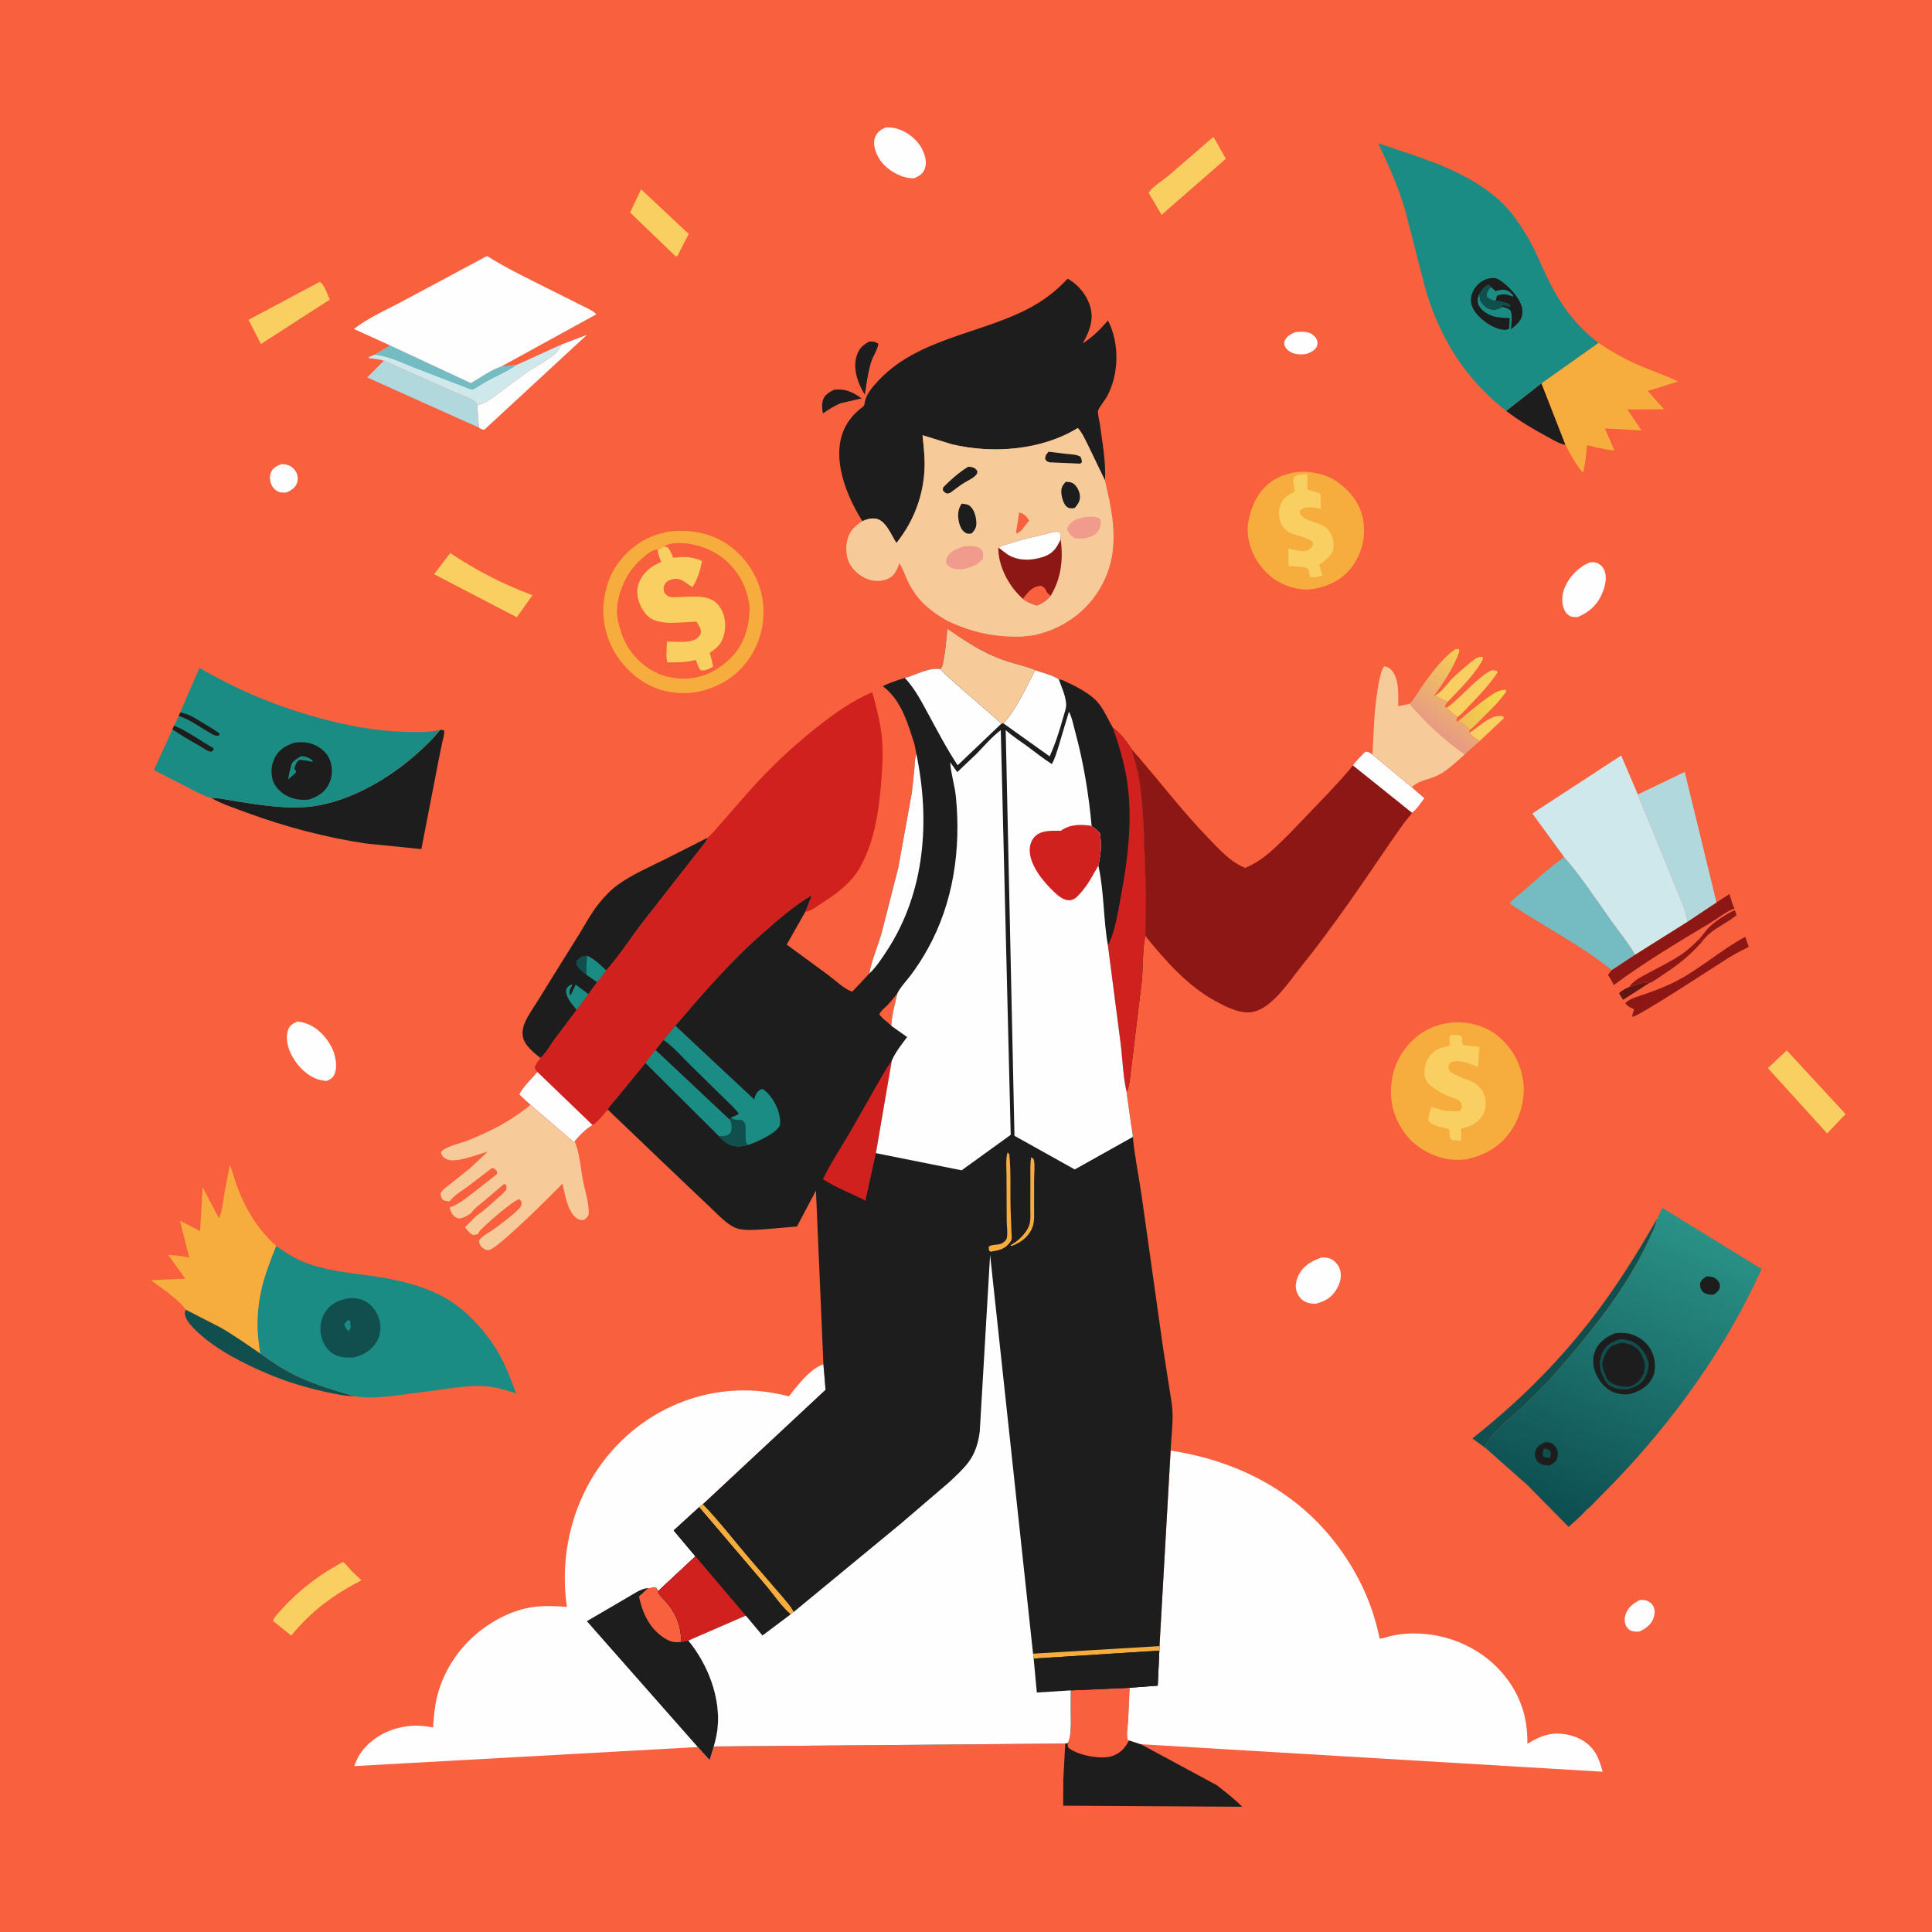 <svg version="1.1" xmlns="http://www.w3.org/2000/svg" style="display: block;" viewBox="0 0 2048 2048" width="1024" height="1024">
<defs>
	<linearGradient id="Gradient1" gradientUnits="userSpaceOnUse" x1="1596.65" y1="741.162" x2="1549.25" y2="762.329">
		<stop class="stop0" offset="0" stop-opacity="1" stop-color="rgb(247,217,75)"/>
		<stop class="stop1" offset="1" stop-opacity="1" stop-color="rgb(237,192,84)"/>
	</linearGradient>
	<linearGradient id="Gradient2" gradientUnits="userSpaceOnUse" x1="1571.04" y1="709.157" x2="1521.8" y2="775.211">
		<stop class="stop0" offset="0" stop-opacity="1" stop-color="rgb(245,207,83)"/>
		<stop class="stop1" offset="1" stop-opacity="1" stop-color="rgb(231,154,132)"/>
	</linearGradient>
	<linearGradient id="Gradient3" gradientUnits="userSpaceOnUse" x1="1644.03" y1="1608.95" x2="1786.21" y2="1291.39">
		<stop class="stop0" offset="0" stop-opacity="1" stop-color="rgb(13,77,79)"/>
		<stop class="stop1" offset="1" stop-opacity="1" stop-color="rgb(42,146,135)"/>
	</linearGradient>
</defs>
<path transform="translate(0,0)" fill="rgb(248,96,62)" d="M 0 -0 L 2048 0 L 2048 2048 L -0 2048 L 0 -0 z"/>
<path transform="translate(0,0)" fill="rgb(98,22,19)" d="M 1727.07 1046.15 C 1733.36 1044.81 1741.79 1039.98 1747.8 1042.37 L 1720.54 1059.86 L 1716.27 1052.94 C 1719.04 1049.84 1723.41 1047.93 1727.07 1046.15 z"/>
<path transform="translate(0,0)" fill="rgb(141,23,20)" d="M 1839.01 964.768 L 1840.86 970.091 C 1830.37 978.906 1816.96 983.71 1807.7 994.022 L 1802.58 997.5 L 1801.9 994.727 C 1805.59 990.584 1808.67 985.671 1812.77 981.901 C 1819.48 975.719 1830.73 968.368 1839.01 964.768 z"/>
<path transform="translate(0,0)" fill="rgb(248,207,96)" d="M 1557.83 776.706 L 1558.83 776.091 C 1568.36 770.115 1579.7 757.54 1592 759.081 L 1593.76 759.5 L 1594.02 761.5 L 1568.61 785.44 L 1568.01 785.048 C 1563.47 782.528 1560.91 781.002 1557.83 776.706 z"/>
<path transform="translate(0,0)" fill="rgb(30,29,29)" d="M 884.012 413.134 C 896.351 411.754 903.508 415.535 913.418 422.281 L 890.89 427.518 C 884.045 430.479 878.419 434.009 872.28 438.242 C 871.527 433.655 870.941 428.778 872.305 424.234 C 874.036 418.47 879.089 415.801 884.012 413.134 z"/>
<path transform="translate(0,0)" fill="rgb(141,23,20)" d="M 1727.07 1046.15 C 1731.47 1039.31 1740.43 1035.17 1747.41 1031.38 C 1758.87 1025.15 1770.61 1019.51 1781.53 1012.32 C 1789.22 1007.26 1795.42 1001.22 1801.9 994.727 L 1802.58 997.5 L 1807.7 994.022 C 1794.03 1010.92 1780.07 1021.99 1761.99 1033.84 C 1757.84 1036.56 1752.49 1040.74 1747.8 1042.37 C 1741.79 1039.98 1733.36 1044.81 1727.07 1046.15 z"/>
<path transform="translate(0,0)" fill="rgb(254,254,254)" d="M 1372.88 352.13 C 1377.26 351.622 1382.27 351.303 1386.55 352.437 C 1390.08 353.369 1393.59 355.854 1395.39 359.077 C 1396.81 361.63 1396.99 364.486 1395.9 367.168 C 1394.14 371.481 1389.22 373.53 1385.24 375.1 C 1380.56 375.857 1376.12 376.019 1371.52 374.645 C 1367.94 373.576 1363.61 370.724 1362.09 367.139 C 1361.25 365.137 1360.98 363.603 1361.73 361.526 C 1363.54 356.515 1368.37 354.241 1372.88 352.13 z"/>
<path transform="translate(0,0)" fill="url(#Gradient1)" d="M 1545.98 764.258 C 1557.06 755.196 1567.77 745.658 1579.67 737.668 C 1584.49 734.434 1589.98 730.945 1596 731.22 L 1596.74 732.961 C 1589.97 742.75 1581.34 751.266 1572.9 759.614 C 1567.95 764.512 1562.97 769.977 1557.51 774.27 C 1556.34 770.317 1549.4 766.425 1545.98 764.258 z"/>
<path transform="translate(0,0)" fill="rgb(254,254,254)" d="M 298.219 492.051 C 300.204 492.102 302.227 492.16 304.16 492.659 C 308.682 493.826 312.109 496.844 314.187 501 C 315.925 504.478 315.985 508.625 314.729 512.276 C 312.98 517.36 308.338 519.807 303.832 522.073 C 301.557 522.154 299.036 522.352 296.817 521.778 C 292.92 520.769 289.585 517.724 287.899 514.128 C 285.837 509.729 285.427 504.035 287.734 499.635 C 289.929 495.449 294.078 493.727 298.219 492.051 z"/>
<path transform="translate(0,0)" fill="rgb(30,29,29)" d="M 921.421 361.995 C 926.272 362.018 927.208 361.827 931.165 364.5 C 930.162 370.821 925.614 377.103 923.605 383.36 C 920.003 394.58 918.594 406.71 916.741 418.333 C 909.754 407.344 904.192 392.092 907.639 378.915 C 910.019 369.819 913.731 366.427 921.421 361.995 z"/>
<path transform="translate(0,0)" fill="rgb(248,207,96)" d="M 1521.6 736.933 L 1522.76 736.331 C 1528.45 733.19 1534.59 724.135 1539.38 719.379 C 1545.37 713.435 1552.01 707.726 1558.58 702.443 C 1562.74 699.093 1566.38 695.365 1572.03 696.5 C 1572.13 699.634 1570.04 702.358 1568.4 704.911 C 1559.76 718.315 1547.03 731.024 1536.04 742.5 L 1534.54 743.976 C 1529.89 741.621 1525.98 739.989 1521.6 736.933 z"/>
<path transform="translate(0,0)" fill="rgb(248,207,96)" d="M 1533.67 750.296 L 1534.6 749.622 C 1546.33 740.896 1556.14 729.281 1567.54 719.946 C 1571.99 716.305 1576.46 712.201 1582 710.392 L 1586.5 711.049 L 1587.5 712.832 C 1578.9 725.693 1567.97 737.37 1557.16 748.396 C 1553.45 752.184 1549.47 757.185 1545 760.036 C 1540.89 757.255 1537.32 753.647 1533.67 750.296 z"/>
<path transform="translate(0,0)" fill="rgb(254,254,254)" d="M 1738.38 1696.07 C 1740.47 1695.99 1742.68 1695.89 1744.7 1696.47 C 1747.76 1697.35 1751.07 1699.68 1752.54 1702.55 C 1754.6 1706.59 1754.25 1711.61 1752.64 1715.72 C 1749.97 1722.55 1744.17 1726.57 1737.76 1729.56 C 1735.18 1729.67 1731.99 1729.6 1729.5 1728.86 C 1727.33 1728.23 1725.1 1725.99 1724.01 1724.05 C 1721.83 1720.17 1721.8 1715.65 1723.15 1711.5 C 1725.64 1703.82 1731.5 1699.46 1738.38 1696.07 z"/>
<path transform="translate(0,0)" fill="rgb(141,23,20)" d="M 1722.91 1063.57 C 1727.1 1058.24 1737.62 1055.97 1743.92 1053.71 C 1753.75 1050.18 1763.76 1046.51 1773.16 1041.95 C 1800.45 1028.7 1823.11 1007.51 1850.02 993.078 L 1853.81 1003.72 C 1846.43 1007.43 1839.09 1011.16 1832.06 1015.5 C 1820.69 1022.53 1736.07 1078.32 1730.3 1077.86 C 1730.3 1075.12 1731.17 1073.01 1732.12 1070.5 C 1730.76 1068.73 1731.61 1069.28 1730.13 1068.77 C 1726.76 1067.61 1725.16 1066.27 1722.91 1063.57 z"/>
<path transform="translate(0,0)" fill="rgb(30,29,29)" d="M 1596.65 435.569 L 1634.02 406.269 L 1659.51 471.543 C 1653.35 470.703 1646.52 466.358 1641.02 463.394 C 1625.47 455.008 1610.69 446.361 1596.65 435.569 z"/>
<path transform="translate(0,0)" fill="rgb(254,254,254)" d="M 1400.83 1333.02 C 1404.39 1332.98 1407.58 1332.99 1410.86 1334.55 C 1415.29 1336.66 1419.02 1341.27 1420.47 1345.94 C 1422.62 1352.89 1420.51 1360.46 1416.93 1366.5 C 1411.44 1375.79 1404.12 1379.81 1393.96 1382.18 C 1391.09 1381.92 1387.94 1381.6 1385.21 1380.62 C 1380.4 1378.9 1376.84 1374.98 1374.94 1370.28 C 1372.47 1364.17 1373.72 1357.67 1376.48 1351.87 C 1381.26 1341.83 1390.76 1336.42 1400.83 1333.02 z"/>
<path transform="translate(0,0)" fill="rgb(248,207,96)" d="M 679.567 200.658 L 730.07 247.968 L 717.985 271.561 L 716.252 271.751 L 667.976 225.314 L 679.567 200.658 z"/>
<path transform="translate(0,0)" fill="rgb(254,254,254)" d="M 1685.45 596.082 C 1687.56 595.935 1689.74 595.813 1691.8 596.4 C 1695.57 597.47 1698.61 600.294 1700.34 603.762 C 1703.85 610.766 1701.76 620.561 1699.01 627.5 C 1693.85 640.506 1685.21 648.77 1672.49 654.082 C 1670.12 654.188 1667.67 654.344 1665.41 653.5 C 1662.06 652.257 1659.59 649.569 1658.19 646.342 C 1655.01 639.035 1655.56 630.317 1658.59 623.045 C 1663.63 610.919 1673.43 600.957 1685.45 596.082 z"/>
<path transform="translate(0,0)" fill="rgb(141,23,20)" d="M 1819.53 956.609 L 1833.35 947.656 C 1835.06 952.727 1836 958.488 1838.67 963.11 C 1829.88 966.073 1820.93 973.547 1812.87 978.377 C 1778.05 999.266 1743.31 1019.93 1710.69 1044.19 C 1708.91 1040.38 1706.89 1036.99 1704.54 1033.5 L 1708.4 1028.33 L 1733.25 1011.97 L 1788.91 977 L 1819.53 956.609 z"/>
<path transform="translate(0,0)" fill="rgb(254,254,254)" d="M 595.187 365.205 L 622.186 354.939 L 513.453 455.5 C 510.72 455.5 509.954 454.697 507.673 453.28 L 505.931 429.628 L 508.5 429.019 C 512.779 427.706 517.19 424.947 520.917 422.463 L 558.853 394.386 C 568.265 387.859 580.545 382.211 588.94 374.626 C 591.651 372.177 593.454 368.383 595.187 365.205 z"/>
<path transform="translate(0,0)" fill="rgb(254,254,254)" d="M 938.893 135.091 C 942.465 134.932 946.012 135.139 949.5 136.002 C 960.275 138.668 971.274 146.909 976.67 156.603 C 980.195 162.936 982.982 171.273 980.454 178.486 C 978.371 184.43 974.489 186.655 968.95 188.967 C 964.529 189.051 960.207 188.313 956.044 186.81 C 944.782 182.741 934.376 174.544 929.46 163.403 C 926.943 157.7 925.333 150.95 927.832 144.944 C 929.935 139.893 934.093 137.212 938.893 135.091 z"/>
<path transform="translate(0,0)" fill="rgb(248,207,96)" d="M 338.9 298.779 C 343.516 300.95 347.166 312.488 349.638 317.538 L 276.646 364.668 L 263.417 339.01 L 338.9 298.779 z"/>
<path transform="translate(0,0)" fill="rgb(254,254,254)" d="M 314.957 1082.99 C 321.384 1083.3 327.109 1085.37 332.534 1088.74 C 342.819 1095.12 352.306 1107.73 354.977 1119.61 L 355.271 1121 C 356.41 1126.15 356.923 1132.49 355.046 1137.54 C 353.229 1142.44 350.897 1143.83 346.224 1145.86 C 343.582 1145.59 340.929 1145.3 338.368 1144.56 C 326.068 1141.04 315.849 1130.78 309.804 1119.79 C 305.168 1111.37 302.302 1101.11 305.426 1091.67 C 307.002 1086.91 310.649 1084.95 314.957 1082.99 z"/>
<path transform="translate(0,0)" fill="rgb(17,79,79)" d="M 1756.57 1291.95 C 1754.74 1300.62 1750.94 1307.63 1747.24 1315.59 C 1729.17 1354.44 1702.81 1391.2 1675.5 1424.12 C 1662.09 1440.28 1648.67 1456.59 1634.03 1471.66 L 1614.57 1490.98 C 1603.17 1501.43 1589.09 1511.86 1580.11 1524.52 C 1578.34 1527.01 1575.87 1530.16 1574.81 1533 L 1576.01 1534.52 L 1575.29 1535.42 L 1560.77 1524.8 C 1607.13 1488.18 1648.77 1447.34 1685.18 1400.71 C 1711.85 1366.55 1735.09 1329.54 1756.57 1291.95 z"/>
<path transform="translate(0,0)" fill="rgb(17,79,79)" d="M 197.044 1388.28 L 233.62 1407.03 C 248.252 1415.38 262.085 1425.38 276.066 1434.76 C 287.735 1443.3 299.247 1451.12 312.256 1457.52 C 332.654 1467.55 353.898 1473.61 375.569 1480.04 C 365.181 1479.9 354.382 1477.52 344.244 1475.27 C 324.19 1470.83 304.459 1464.93 285.5 1456.96 C 259.095 1445.86 229.852 1431.45 208.926 1411.59 C 204.307 1407.21 198.62 1401.63 196.557 1395.5 C 195.519 1392.41 195.641 1391.14 197.044 1388.28 z"/>
<path transform="translate(0,0)" fill="rgb(248,207,96)" d="M 1286.28 145.057 L 1299.48 168.259 L 1231.28 227.747 L 1217.62 204.401 C 1221.48 197.987 1233.05 190.982 1239 185.93 L 1286.28 145.057 z"/>
<path transform="translate(0,0)" fill="rgb(248,207,96)" d="M 1894.01 1113.49 L 1956.45 1181 L 1936.85 1201.48 L 1874.01 1132.26 L 1894.01 1113.49 z"/>
<path transform="translate(0,0)" fill="rgb(248,207,96)" d="M 363.261 1655.82 C 365.89 1656.71 368.536 1660.72 370.455 1662.82 C 374.426 1667.17 378.872 1671.14 383.171 1675.17 C 353.218 1690.6 330.359 1707.56 308.713 1733.8 L 289.259 1718.15 C 290.911 1713.71 295.844 1709.01 298.992 1705.52 C 317.651 1684.82 338.906 1669.13 363.261 1655.82 z"/>
<path transform="translate(0,0)" fill="rgb(248,207,96)" d="M 477.266 586.247 C 504.949 604.736 533.219 619.337 564.469 630.931 L 547.851 654.32 L 460.138 608.682 L 477.266 586.247 z"/>
<path transform="translate(0,0)" fill="url(#Gradient2)" d="M 1494.23 746.096 C 1498.51 742.052 1502.04 735.354 1505.42 730.48 C 1514.92 716.785 1526.83 700.188 1540.06 690.017 C 1542.58 688.08 1543.49 687.695 1546.5 688.063 L 1546.95 690.5 C 1540.99 707.653 1530.47 723.468 1519.77 738 L 1521.6 736.933 C 1525.98 739.989 1529.89 741.621 1534.54 743.976 L 1531.74 748 C 1532.61 750.146 1531.88 749.466 1533.67 750.296 C 1537.32 753.647 1540.89 757.255 1545 760.036 L 1543.58 763.5 L 1544.71 764.889 L 1545.98 764.258 C 1549.4 766.425 1556.34 770.317 1557.51 774.27 L 1557.83 776.706 C 1560.91 781.002 1563.47 782.528 1568.01 785.048 L 1568.61 785.44 L 1552.78 799.628 C 1531.93 785.606 1510.39 765.406 1494.23 746.096 z"/>
<path transform="translate(0,0)" fill="rgb(177,217,221)" d="M 406.973 382.273 L 478.737 414.294 C 486.314 417.706 495.548 420.593 502.5 424.883 C 504.114 425.879 504.786 426.724 505.518 428.446 L 505.931 429.628 L 507.673 453.28 L 389.288 400.129 L 406.973 382.273 z"/>
<path transform="translate(0,0)" fill="rgb(206,232,236)" d="M 548.129 386.574 L 595.187 365.205 C 593.454 368.383 591.651 372.177 588.94 374.626 C 580.545 382.211 568.265 387.859 558.853 394.386 L 520.917 422.463 C 517.19 424.947 512.779 427.706 508.5 429.019 L 505.931 429.628 L 505.518 428.446 C 504.786 426.724 504.114 425.879 502.5 424.883 C 495.548 420.593 486.314 417.706 478.737 414.294 L 406.973 382.273 C 401.763 380.805 396.455 380.293 391.097 379.65 L 390.815 378.5 L 396.846 376.077 C 403.04 373.309 407.883 369.246 413.894 366.337 L 414.704 366.662 L 499.119 406.012 C 509.176 400.232 521.068 391.576 531.974 388.215 C 537.24 388.724 542.906 387.273 548.129 386.574 z"/>
<path transform="translate(0,0)" fill="rgb(116,187,194)" d="M 413.894 366.337 L 414.704 366.662 L 499.119 406.012 C 509.176 400.232 521.068 391.576 531.974 388.215 C 537.24 388.724 542.906 387.273 548.129 386.574 C 537.708 394.057 524.81 399.238 513.587 405.551 C 510.944 407.038 503.187 412.728 500.512 413.048 C 499.164 413.21 493.515 410.66 492 410.136 L 439.511 389.99 C 425.767 384.502 411.632 377.435 396.846 376.077 C 403.04 373.309 407.883 369.246 413.894 366.337 z"/>
<path transform="translate(0,0)" fill="rgb(247,202,154)" d="M 1454.87 799.84 L 1456.85 761.787 C 1457.47 752.062 1461.36 711.718 1467.38 706.415 C 1470.82 707.072 1471.83 707.187 1474.42 709.748 C 1483.57 718.814 1482.17 736.655 1482.14 748.598 L 1494.23 746.096 C 1510.39 765.406 1531.93 785.606 1552.78 799.628 C 1544.02 807.486 1535.38 815.78 1524.98 821.454 C 1515.03 826.889 1505.06 826.143 1496.66 834.55 L 1454.87 799.84 z"/>
<path transform="translate(0,0)" fill="rgb(177,217,221)" d="M 1736.19 842.167 L 1785.88 818.286 L 1819.53 956.609 L 1788.91 977 C 1786.36 962.995 1779.29 948.249 1773.95 935 L 1751.37 879.06 C 1746.28 866.771 1740.6 854.731 1736.19 842.167 z"/>
<path transform="translate(0,0)" fill="rgb(116,187,194)" d="M 1708.4 1028.33 C 1675.13 1001.26 1635.71 981.835 1600.35 957.766 C 1603.48 952.855 1610.57 948.249 1615.1 944.291 C 1629.03 932.142 1642.97 919.155 1658.15 908.601 C 1676.28 929.421 1692.2 953.78 1708.15 976.292 C 1716.28 987.764 1726.47 999.765 1733.25 1011.97 L 1708.4 1028.33 z"/>
<path transform="translate(0,0)" fill="rgb(247,173,62)" d="M 1694.45 363.475 C 1709.36 373.54 1724.87 382.043 1741.5 388.985 C 1753.92 394.17 1766.78 398.35 1778.79 404.461 L 1746.73 414.411 L 1763.88 433.899 L 1725.06 433.954 L 1740.05 456.234 L 1701.2 454.138 L 1711.37 477.602 C 1704.45 476.869 1697.89 475.613 1691.12 474.037 C 1689.28 473.608 1683.59 471.708 1682.16 472.412 C 1681.46 482.165 1680.49 491.693 1678.12 501.209 C 1670.43 492.473 1664.59 481.967 1659.51 471.543 L 1634.02 406.269 L 1694.45 363.475 z"/>
<path transform="translate(0,0)" fill="rgb(30,29,29)" d="M 466.733 773.52 L 470.801 774.241 C 471.306 778.494 469.727 782.936 468.768 787.062 L 464.713 806.861 L 446.685 900.095 L 387.715 894.126 C 344.895 887.686 301.832 876.32 261.232 861.302 C 248.885 856.735 235.15 852.258 223.713 845.746 C 233.283 845.944 243.01 848.3 252.479 849.756 C 277.781 853.648 305.548 858.115 331.09 854.781 C 371.316 849.531 412.68 825.158 442.5 798.51 C 450.951 790.958 459.803 782.515 466.733 773.52 z"/>
<path transform="translate(0,0)" fill="rgb(30,29,29)" d="M 749.667 888.253 C 749.561 889.752 749.327 890.732 748.413 891.957 L 681.918 976.946 C 668.891 993.844 656.791 1012.85 642.685 1028.74 L 633.109 1041.25 L 623.792 1053.81 L 611.362 1070.52 L 587.414 1102.39 C 583.207 1108.17 578.359 1117.01 572.954 1121.49 C 566.872 1116.91 559.11 1110.34 555.731 1103.45 C 553.113 1098.11 553.592 1091.56 555.589 1086.11 C 558.721 1077.55 564.984 1069.1 569.785 1061.34 L 592.901 1023.98 L 614.018 990.211 C 620.476 979.478 626.505 968.354 634.254 958.476 C 640.102 951.022 647.223 943.498 654.915 937.929 C 670.194 926.866 689.135 918.776 706.007 910.34 L 749.667 888.253 z"/>
<path transform="translate(0,0)" fill="rgb(17,79,79)" d="M 621.428 1033.16 C 617.125 1030.12 613.403 1027.22 610.908 1022.5 C 610.926 1020.63 610.497 1019.43 611.715 1017.91 C 614.708 1014.15 617.498 1013.56 622.128 1012.99 L 621.428 1033.16 z"/>
<path transform="translate(0,0)" fill="rgb(27,140,131)" d="M 611.362 1070.52 C 608.342 1067.05 605.255 1063.51 602.947 1059.5 C 601.226 1056.51 598.975 1051.6 600.492 1048.13 C 601.557 1045.69 604.11 1044.22 606.5 1043.46 C 606.5 1046.17 604.597 1047.18 603.996 1049.5 C 603.671 1050.76 604.029 1053.13 604.042 1054.5 L 604.984 1054.87 L 610.251 1043.72 L 623.792 1053.81 L 611.362 1070.52 z"/>
<path transform="translate(0,0)" fill="rgb(27,140,131)" d="M 622.128 1012.99 C 630.449 1016.81 636.193 1022.44 642.685 1028.74 L 633.109 1041.25 L 621.428 1033.16 L 622.128 1012.99 z"/>
<path transform="translate(0,0)" fill="rgb(247,173,62)" d="M 197.044 1388.28 C 195.301 1385.33 192.376 1382.86 189.929 1380.47 C 180.998 1371.76 169.878 1364.46 159.869 1356.98 L 195.063 1355.52 L 196.556 1355.62 L 178.311 1330.32 C 185.404 1330.6 192.05 1331.03 198.954 1332.78 L 200.61 1333.21 L 190.844 1294.08 L 212.1 1304.98 L 214.787 1258.56 L 232.142 1291.51 C 235.484 1284.85 236.319 1273.76 237.626 1266.31 L 243.654 1234.83 C 246.575 1241.45 248.232 1249.17 250.739 1256.06 C 259.979 1281.47 272.705 1302.61 292.788 1320.87 C 287.168 1335.33 281.303 1349.83 277.676 1364.95 C 272.057 1388.38 271.682 1411.21 276.066 1434.76 C 262.085 1425.38 248.252 1415.38 233.62 1407.03 L 197.044 1388.28 z"/>
<path transform="translate(0,0)" fill="rgb(247,173,62)" d="M 1374.89 500.302 C 1379.77 500.06 1384.44 499.857 1389.3 500.559 L 1391 500.818 C 1398.39 501.874 1405.36 503.763 1411.95 507.379 C 1426 515.085 1439.47 529.556 1443.62 545.232 C 1448.36 563.087 1445.85 580.752 1436.1 596.53 C 1426.72 611.69 1412.75 619.822 1395.75 623.652 C 1389.42 625.04 1383.17 625.333 1376.76 624.251 C 1358.72 621.204 1344.2 611.656 1333.87 596.581 C 1325.24 583.993 1320.32 566.684 1323.58 551.484 C 1325.84 540.948 1329.09 531.511 1335.49 522.637 C 1345.14 509.249 1358.93 502.806 1374.89 500.302 z"/>
<path transform="translate(0,0)" fill="rgb(248,207,96)" d="M 1385 502.478 C 1386.67 504.748 1385.77 515.651 1385.77 518.999 L 1399.83 523.083 L 1400.32 539.641 C 1396.15 538.543 1392.34 537.903 1388.04 537.833 C 1383.54 537.76 1381.03 538.344 1377.81 541.5 C 1378.01 553.339 1399.65 552.224 1407.18 560.778 C 1411.62 565.815 1414.38 573.2 1413.72 579.951 C 1412.88 588.564 1404.84 593.747 1398.49 598.641 L 1401.83 610.319 C 1397.97 610.999 1392.22 612.826 1388.52 611.478 L 1387.38 604.306 L 1386.33 602.672 C 1381.69 600.266 1371.57 600.662 1365.97 599.803 L 1365.68 581.448 C 1371.17 582.64 1377.87 584.597 1383.5 583.935 C 1387.07 583.514 1388.91 581.62 1391.12 579 C 1391.37 578 1392.03 577.014 1391.85 576 C 1390.93 570.608 1371.93 567.152 1367.24 564.685 C 1363.56 562.746 1360.76 559.813 1358.72 556.209 C 1355.49 550.483 1354.76 542.3 1356.9 536.052 C 1359.49 528.487 1364.47 525.237 1371.25 521.846 L 1372.58 521.189 L 1371.42 514.5 C 1370.97 510.984 1370.31 507.855 1372.5 504.972 C 1376.55 502.896 1380.56 502.828 1385 502.478 z"/>
<path transform="translate(0,0)" fill="rgb(247,202,154)" d="M 562.438 1171.3 L 607.5 1210.03 L 609.065 1209.86 C 614.592 1222.03 615.296 1237.63 617.831 1250.72 C 620.037 1262.1 624.708 1275.97 624.033 1287.5 C 622.446 1290.35 621.602 1291.79 618.5 1293.24 C 614.918 1293.5 612.86 1292.89 610.186 1290.57 C 601.502 1283.04 598.682 1265.56 596.286 1254.66 C 586.216 1265.16 527.151 1324.3 518 1325.16 C 514.887 1325.46 512.306 1323.65 510.245 1321.5 C 508.542 1319.72 507.993 1317.52 507.909 1315.13 C 510.214 1310.49 519.2 1306.2 523.564 1302.93 C 532.35 1296.37 542.879 1288.8 550.5 1281 C 552.981 1278.46 552.723 1276.81 552.825 1273.5 L 550.5 1271.1 C 544.231 1272.33 512.723 1299.44 508.265 1305.26 C 507.345 1306.46 507.249 1306.88 506.75 1308.12 L 501.5 1309.26 C 497.505 1307.07 495.59 1304.52 492.916 1300.89 L 505.06 1288.76 C 512.7 1283.85 519.153 1277.49 525.926 1271.5 C 529.694 1268.17 534.082 1265.16 536.731 1260.82 C 536.966 1258.35 537.146 1257.71 536.111 1255.5 L 534.16 1255.23 L 512.995 1273.14 C 508.371 1277.01 503.129 1280.64 499.674 1285.63 C 496.992 1287.75 493.718 1289.71 490.5 1290.86 C 487.973 1291.76 485.928 1291.97 483.538 1290.63 C 479.404 1288.3 477.76 1284.5 476.656 1280.13 C 485.997 1276.63 493.679 1270.44 501.529 1264.42 L 526.948 1244.5 L 527.027 1242 C 524.93 1239.53 524.804 1238.61 521.5 1238.13 L 497.025 1256.88 C 490.196 1261.95 481.695 1266.69 476.548 1273.51 C 473.703 1273.34 471.82 1273.23 469.301 1271.7 C 467.819 1269.53 467.42 1268.08 467.016 1265.5 C 468.227 1261.61 472.49 1258.9 475.599 1256.46 L 498.044 1238.54 L 517.069 1220.82 C 506.955 1223.4 482.291 1233.74 472.91 1228.55 C 469.853 1226.86 468.202 1224.9 467.326 1221.5 C 471.554 1215.23 488.127 1212.05 495.483 1209.11 C 520.589 1199.07 541.372 1188.3 562.438 1171.3 z"/>
<path transform="translate(0,0)" fill="rgb(30,29,29)" d="M 1135.11 1791.86 L 1197.51 1789.08 L 1195.96 1823.63 C 1195.65 1829.29 1193.77 1839.67 1195.61 1844.78 L 1196.81 1844.87 L 1209.28 1848.93 L 1290.11 1892.54 C 1299.42 1899.98 1308.33 1906.68 1316.75 1915.22 L 1127 1914.1 L 1127.12 1886.92 L 1129.2 1848.22 L 1131.85 1847.75 C 1136.51 1839.55 1134.79 1820.5 1135.01 1810.71 L 1135.11 1791.86 z"/>
<path transform="translate(0,0)" fill="rgb(248,96,62)" d="M 1135.11 1791.86 L 1197.51 1789.08 L 1195.96 1823.63 C 1195.65 1829.29 1193.77 1839.67 1195.61 1844.78 L 1196.81 1844.87 C 1192.92 1852.59 1187.47 1858.75 1178.98 1861.51 C 1167.01 1865.4 1143.72 1860.88 1133.66 1853.5 C 1131.48 1851.9 1131.96 1850.18 1131.85 1847.75 C 1136.51 1839.55 1134.79 1820.5 1135.01 1810.71 L 1135.11 1791.86 z"/>
<path transform="translate(0,0)" fill="rgb(247,173,62)" d="M 1535.71 1084.34 C 1550.92 1082.2 1568.43 1085.49 1581.41 1093.62 C 1596.81 1103.27 1608.99 1120.33 1613.02 1138.03 L 1613.4 1139.74 L 1613.8 1141.37 C 1617.98 1159.41 1612.83 1181.28 1603.02 1196.72 C 1591.58 1214.74 1574.61 1224.68 1554.22 1228.93 C 1547.35 1229.81 1539.85 1229.77 1533.06 1228.36 C 1514.63 1224.53 1497.56 1214.29 1487.15 1198.3 L 1486.23 1196.85 C 1480.73 1188.33 1476.9 1178.99 1475.38 1168.94 C 1472.42 1149.39 1476.7 1128.93 1488.54 1112.95 C 1500.56 1096.71 1515.76 1087.34 1535.71 1084.34 z"/>
<path transform="translate(0,0)" fill="rgb(248,207,96)" d="M 1537.93 1097.29 C 1541.73 1097 1546.71 1096.46 1549.79 1099 C 1549.81 1101.98 1549.41 1105.14 1551.03 1107.76 L 1568.22 1109.9 L 1566.82 1131.05 C 1561.19 1128.81 1555.04 1126.04 1549 1125.19 C 1544.81 1124.6 1540.5 1124.39 1536.98 1126.99 C 1535.63 1129.57 1534.94 1130.5 1535.7 1133.5 C 1537.14 1139.21 1557.78 1144.6 1562.91 1148.01 C 1568.94 1152.03 1573.33 1157.75 1574.52 1165.01 C 1576.81 1178.99 1568.97 1189.53 1556.28 1194.35 C 1554.89 1194.88 1549.62 1196.02 1548.99 1196.68 C 1548.06 1197.63 1550.41 1205.98 1547.96 1209.25 L 1538.87 1208.37 C 1535.35 1204.89 1537.78 1199.37 1535.72 1197.01 C 1535.41 1196.66 1531.94 1195.91 1531.49 1195.8 C 1525.56 1194.27 1517.47 1193 1514.04 1187.5 C 1514.64 1183.05 1515.25 1177.34 1517.58 1173.46 L 1527.5 1176.41 C 1533.82 1178.3 1539.96 1178.06 1546.5 1178.01 C 1549.22 1176.49 1548.92 1175.42 1549.76 1172.5 C 1548.99 1169.58 1548.88 1168.54 1546.44 1166.56 C 1543.52 1164.19 1538.47 1163.34 1535 1161.89 C 1528.9 1159.35 1523.23 1155.86 1517.97 1151.87 C 1513.76 1148.67 1510.7 1144.9 1510.11 1139.47 C 1508.8 1127.35 1515.32 1115.12 1527.18 1111.06 C 1528.12 1110.74 1536.1 1108.64 1536.2 1108.49 C 1537.95 1105.75 1534.74 1101.32 1537.93 1097.29 z"/>
<path transform="translate(0,0)" fill="rgb(206,232,236)" d="M 1658.15 908.601 L 1624.35 862.357 L 1718.52 800.859 L 1736.19 842.167 C 1740.6 854.731 1746.28 866.771 1751.37 879.06 L 1773.95 935 C 1779.29 948.249 1786.36 962.995 1788.91 977 L 1733.25 1011.97 C 1726.47 999.765 1716.28 987.764 1708.15 976.292 C 1692.2 953.78 1676.28 929.421 1658.15 908.601 z"/>
<path transform="translate(0,0)" fill="rgb(254,254,254)" d="M 413.894 366.337 L 375.122 348.736 C 391.058 336.281 410.771 327.972 428.521 318.35 L 516.255 271.378 C 536.321 284.001 558.854 294.861 580.075 305.51 L 618.115 324.564 C 622.167 326.684 629.249 329.647 632.09 333.197 L 531.974 388.215 C 521.068 391.576 509.176 400.232 499.119 406.012 L 414.704 366.662 L 413.894 366.337 z"/>
<path transform="translate(0,0)" fill="rgb(247,173,62)" d="M 710.585 563.25 C 731.013 561.265 751.96 564.682 769.415 575.945 C 788.465 588.237 802.647 608.336 807.386 630.499 C 812.256 653.273 807.992 676.858 795.268 696.331 C 781.535 717.349 762.231 728.722 737.894 733.75 C 729.098 735.076 721.106 735.012 712.323 733.819 C 689.409 730.704 670.038 717.314 656.5 698.887 C 642.828 680.277 636.788 656.327 640.645 633.467 C 644.411 611.15 653.384 595.112 670.718 580.708 C 682.773 570.691 695.332 566.093 710.585 563.25 z"/>
<path transform="translate(0,0)" fill="rgb(248,96,62)" d="M 703.906 579.243 L 704.984 578.621 C 715.293 573.147 733.078 576.074 743.697 579.618 C 763.6 586.26 778.914 599.847 787.913 618.835 C 790.56 624.42 792.066 630.136 793.472 636.106 C 795.415 644.349 794.425 656.048 792.375 664.222 L 791.937 666.061 C 787.005 686.261 775.707 699.495 758.144 710.235 C 742.972 719.513 724.327 721.506 707.245 717.258 C 688.898 712.696 673.547 699.77 664.236 683.524 C 659.674 675.565 657.264 667.044 655.147 658.197 C 651.192 641.661 658.361 620.164 667.573 606.426 C 672.356 599.292 687.06 583.434 696.154 582.543 L 697.219 582.582 C 700.118 582.185 701.652 580.942 703.906 579.243 z"/>
<path transform="translate(0,0)" fill="rgb(248,207,96)" d="M 703.906 579.243 L 707.788 580.223 C 710.624 583.709 712.05 587.163 713.617 591.347 C 724.514 589.721 733.984 589.955 744.15 594.672 C 742.328 604.47 739.53 613.904 734.038 622.346 C 725.445 617.501 721.814 611.175 711.05 614.5 C 708.199 615.381 705.854 617.019 704.5 619.746 C 702.802 623.165 703.515 624.977 704.25 628.5 C 707.514 631.831 708.897 632.981 713.829 633.072 C 727.939 633.332 749.463 628.766 760.169 639.825 C 766.28 646.137 769.211 655.941 768.686 664.621 C 768.165 673.231 765.8 681.32 759 687.11 L 752.329 692.151 C 753.856 697.071 755.098 701.744 755.897 706.848 C 751.741 708.857 747.307 711.579 742.657 710.353 C 740.063 707.341 738.985 703.156 737.51 699.498 C 727.148 702.313 718.031 702.167 707.434 702.083 C 705.52 696.298 706.948 686.328 706.998 680.044 C 716.073 680.07 732.826 682.407 739.819 675.796 C 741.999 673.735 742.985 672.438 742.972 669.307 C 742.957 665.796 740.101 661.882 738.219 659.031 C 723.005 659.086 697.379 664.257 685.976 652.465 C 679.388 645.653 675.134 635.338 675.543 625.813 C 675.925 616.912 681.624 608.463 688.312 602.945 C 692.137 599.79 696.636 597.721 700.99 595.414 L 700.405 594.236 C 698.467 590.217 697.624 587.007 697.219 582.582 C 700.118 582.185 701.652 580.942 703.906 579.243 z"/>
<path transform="translate(0,0)" fill="rgb(27,140,131)" d="M 190.981 755.219 L 211.433 707.965 C 251.232 731.23 291.584 748.142 336.047 760.449 C 366.543 768.89 396.7 774.778 428.407 775.699 C 439.057 776.008 454.009 776.599 464.443 774.252 L 466.733 773.52 C 459.803 782.515 450.951 790.958 442.5 798.51 C 412.68 825.158 371.316 849.531 331.09 854.781 C 305.548 858.115 277.781 853.648 252.479 849.756 C 243.01 848.3 233.283 845.944 223.713 845.746 C 217.768 844.436 211.23 840.798 205.719 838.196 L 163.174 816.23 L 182.802 773.139 L 184.523 769.169 L 189.565 758.991 L 190.981 755.219 z"/>
<path transform="translate(0,0)" fill="rgb(30,29,29)" d="M 189.565 758.991 L 190.981 755.219 C 200.046 756.687 206.622 761.221 214.365 765.869 C 220.564 769.59 226.859 773.189 232.674 777.5 L 232.405 779.5 C 229.179 780.459 227.624 779.738 224.71 778.128 C 213.64 772.011 201.642 762.706 189.565 758.991 z"/>
<path transform="translate(0,0)" fill="rgb(30,29,29)" d="M 184.523 769.169 C 198.95 775.064 212.379 785.311 226.035 792.911 L 226.5 794.539 L 224 796.93 C 220.296 796.665 215.947 793.175 212.712 791.313 C 202.609 785.498 192.316 779.909 182.802 773.139 L 184.523 769.169 z"/>
<path transform="translate(0,0)" fill="rgb(30,29,29)" d="M 312.552 787.155 C 319.268 786.562 325.677 786.376 332 789.012 C 339.81 792.268 346.865 797.772 349.852 806 C 352.767 814.031 352.491 822.711 348.937 830.5 C 344.742 839.694 337.067 844.253 328.026 847.431 C 319.189 848.665 310.4 847.283 302.594 842.827 C 296.655 839.436 290.528 832.85 288.895 826.151 L 288.663 825.128 C 287.362 819.85 287.553 812.826 289.462 807.719 L 289.946 806.5 L 291.503 802.768 C 296.01 794.119 303.687 790.053 312.552 787.155 z"/>
<path transform="translate(0,0)" fill="rgb(27,140,131)" d="M 318.724 801.725 L 319.778 801.669 C 324.244 801.794 328.25 803.379 331.5 806.365 L 330.853 807.575 C 326.479 806.233 322.03 805.912 317.5 805.441 C 313.883 807.852 313.256 810.806 311.97 814.729 C 312.818 815.964 313.462 817.133 314.074 818.5 L 305.529 826.344 C 306.068 823.038 306.466 819.552 307.438 816.35 C 308.108 814.144 308.493 811.052 309.58 809.059 C 311.093 806.285 316.016 803.601 318.724 801.725 z"/>
<path transform="translate(0,0)" fill="rgb(27,140,131)" d="M 292.788 1320.87 C 301.286 1326.65 309.614 1332.42 319.066 1336.54 C 341.493 1346.33 367.213 1348.91 391.26 1352.19 C 418.989 1355.97 448.048 1362.15 472.561 1376.22 C 496.791 1390.13 517.863 1414.45 531.006 1438.87 C 537.56 1451.05 542.276 1464.24 547.201 1477.14 C 536.863 1473.64 526.554 1470.52 515.629 1469.54 C 502.435 1468.36 488.512 1470.25 475.427 1471.95 L 415 1479.92 C 402.608 1481.11 387.917 1482.27 375.569 1480.04 C 353.898 1473.61 332.654 1467.55 312.256 1457.52 C 299.247 1451.12 287.735 1443.3 276.066 1434.76 C 271.682 1411.21 272.057 1388.38 277.676 1364.95 C 281.303 1349.83 287.168 1335.33 292.788 1320.87 z"/>
<path transform="translate(0,0)" fill="rgb(17,79,79)" d="M 369.234 1376.21 C 375.961 1375.73 382.661 1376.49 388.5 1380.11 C 395.416 1384.39 400.38 1391.93 402.386 1399.73 C 404.335 1407.31 403.19 1416.07 399.021 1422.73 C 393.333 1431.82 385.215 1436.53 375.002 1438.98 C 366.788 1439.35 360.579 1439.2 353.192 1435.1 C 347.483 1431.94 342.598 1424.31 341.081 1418.18 L 340.806 1417 L 340.25 1414.79 C 338.64 1406.56 340.322 1397.42 344.999 1390.5 C 350.993 1381.63 359.074 1378.17 369.234 1376.21 z"/>
<path transform="translate(0,0)" fill="rgb(27,140,131)" d="M 368.527 1399.36 L 371.419 1400.5 C 371.244 1402.31 371.031 1403.7 371.6 1405.47 L 372.014 1406.5 L 369.829 1411.14 C 366.893 1408.2 365.605 1407.74 365.128 1403.5 L 368.527 1399.36 z"/>
<path transform="translate(0,0)" fill="rgb(27,140,131)" d="M 1596.65 435.569 C 1552.93 401.552 1525.69 357.564 1510.48 304.405 L 1489.57 222.933 C 1482.33 198.456 1472.35 175.305 1461.01 152.477 L 1461.93 152.258 L 1494.05 162.947 C 1528.76 174.612 1565.25 189.152 1592.09 214.879 C 1602.12 224.485 1610.67 236.987 1617.88 248.789 C 1627.62 264.741 1634.14 282.562 1642.58 299.227 C 1655.47 324.658 1671.52 346.26 1694.45 363.475 L 1634.02 406.269 L 1596.65 435.569 z"/>
<path transform="translate(0,0)" fill="rgb(30,29,29)" d="M 1568.26 310.874 C 1566.78 314.993 1565.4 318.733 1567.2 323 C 1569.56 328.602 1576.45 333.035 1582 334.931 C 1587.66 336.864 1594.38 336.901 1600.29 337.14 L 1599.8 348.5 C 1596.39 350.422 1592.39 349.629 1588.76 348.609 C 1578.8 345.807 1566.47 336.545 1561.63 327.279 C 1559.12 322.453 1558.35 317.003 1560.27 311.812 L 1560.67 310.78 L 1561.13 309.568 C 1563.2 304.492 1568.05 299.385 1573 297.057 L 1574.22 296.472 C 1577.8 294.859 1583.91 293.815 1587.57 295.702 C 1596.86 300.494 1610.48 314.729 1613.09 325 C 1614.35 329.967 1614.18 335.209 1611.29 339.629 C 1608.82 343.398 1605.05 346.24 1601.6 349.071 C 1601.97 343.021 1603.61 335.15 1601.35 329.5 C 1598.7 326.709 1596.27 326.214 1592.6 325.289 C 1589.81 327.193 1587.17 328.057 1583.76 328.147 C 1579.06 328.271 1576.1 326.792 1572.84 323.487 L 1571.9 322.5 C 1568.49 318.949 1568.55 315.572 1568.26 310.874 z"/>
<path transform="translate(0,0)" fill="rgb(27,140,131)" d="M 1585.42 318.789 C 1582.79 318.727 1580.19 317.882 1578.08 316.288 C 1576.83 315.345 1575.88 314.998 1575.86 313.281 C 1575.81 309.76 1578.11 306.617 1580.33 304.089 L 1585.33 308.559 C 1589.64 307.435 1594.27 306.169 1598.51 308.32 C 1600.38 309.265 1602.13 311.091 1603.67 312.5 L 1603.84 314.624 L 1602.77 314.127 C 1596.99 311.536 1592.87 311.321 1586.91 313.401 L 1585.42 318.789 z"/>
<path transform="translate(0,0)" fill="rgb(17,79,79)" d="M 1568.26 310.874 L 1569.5 309.51 L 1569.93 308.626 C 1571.73 305.393 1575.03 302.66 1578.5 301.51 L 1580.33 304.089 C 1578.11 306.617 1575.81 309.76 1575.86 313.281 C 1575.88 314.998 1576.83 315.345 1578.08 316.288 C 1580.19 317.882 1582.79 318.727 1585.42 318.789 C 1588.04 318.694 1589.07 318.704 1591.5 319.51 C 1595.31 320.777 1598.89 320.648 1601.49 324 L 1600 325.371 L 1598.78 324.888 C 1596.71 324.154 1594.66 323.846 1592.5 323.51 L 1592.6 325.289 C 1589.81 327.193 1587.17 328.057 1583.76 328.147 C 1579.06 328.271 1576.1 326.792 1572.84 323.487 L 1571.9 322.5 C 1568.49 318.949 1568.55 315.572 1568.26 310.874 z"/>
<path transform="translate(0,0)" fill="rgb(30,29,29)" d="M 914.144 552.338 L 913.204 550.889 C 894.905 521.502 877.445 475.709 901.042 444.5 C 903.866 440.765 906.943 437.638 910.466 434.553 C 911.776 433.406 915.031 431.315 915.874 429.934 C 916.443 429.002 916.782 426.15 917.028 425 C 918.636 417.471 924.93 410.208 930.059 404.608 C 970.956 359.954 1034.09 354.857 1086.02 329.252 C 1103.61 320.581 1118.38 309.922 1131.67 295.432 L 1132.76 296.044 C 1144.24 302.72 1153.13 314.268 1156.21 327.171 C 1159.34 340.292 1154.18 352.939 1147.72 364.013 C 1158.34 357.231 1166.31 349.236 1174.51 339.709 C 1186.9 363.999 1186.39 396.635 1173.25 420.669 C 1171.52 423.82 1164.42 432.643 1163.96 435.512 C 1163.4 439.001 1165.49 446.228 1165.99 450.092 C 1168.41 468.949 1172.6 490.2 1171.27 509.202 L 1153.13 471.499 C 1150.13 465.667 1147 458.56 1142.54 453.711 C 1103.87 477.429 1052.31 481.225 1008.86 470.914 L 977.924 461.326 C 979.021 472.592 980.413 483.781 980.098 495.122 C 979.276 524.649 968.755 552.554 950.26 575.612 C 944.84 567.471 939.095 551.521 928.455 549.825 C 923.522 549.038 918.631 550.383 914.144 552.338 z"/>
<path transform="translate(0,0)" fill="url(#Gradient3)" d="M 1756.57 1291.95 L 1762.18 1280.41 L 1867.42 1345.18 C 1829.68 1428.89 1773.75 1506.24 1710.22 1572.2 L 1691.65 1591.07 C 1688.72 1593.98 1685.46 1598.08 1681.92 1600.18 C 1676.51 1606.84 1669.12 1612.7 1662.83 1618.58 L 1619.25 1574.37 L 1575.29 1535.42 L 1576.01 1534.52 L 1574.81 1533 C 1575.87 1530.16 1578.34 1527.01 1580.11 1524.52 C 1589.09 1511.86 1603.17 1501.43 1614.57 1490.98 L 1634.03 1471.66 C 1648.67 1456.59 1662.09 1440.28 1675.5 1424.12 C 1702.81 1391.2 1729.17 1354.44 1747.24 1315.59 C 1750.94 1307.63 1754.74 1300.62 1756.57 1291.95 z"/>
<path transform="translate(0,0)" fill="rgb(30,29,29)" d="M 1809.12 1352.98 C 1813.29 1352.99 1817.27 1353.58 1820.29 1356.71 C 1822.65 1359.15 1823.55 1361.56 1823.02 1365 C 1822.5 1368.31 1818.88 1370.55 1816.42 1372.49 C 1811.91 1372.31 1807.73 1372.33 1804.5 1368.68 C 1802.18 1366.05 1802.09 1363.33 1802.27 1360 C 1803.93 1356.25 1805.67 1355.09 1809.12 1352.98 z"/>
<path transform="translate(0,0)" fill="rgb(30,29,29)" d="M 1637.04 1529.02 C 1639.14 1528.95 1641.61 1528.7 1643.62 1529.39 C 1646.45 1530.36 1648.98 1533.17 1650.3 1535.8 C 1651.74 1538.68 1651.63 1543.56 1650.39 1546.53 C 1648.92 1550.07 1645.39 1552.02 1642.12 1553.57 L 1636.5 1552.94 C 1633.73 1552.33 1630.36 1550.29 1628.89 1547.9 C 1627.15 1545.08 1626.6 1541.97 1627.4 1538.74 C 1628.73 1533.37 1632.49 1531.57 1637.04 1529.02 z"/>
<path transform="translate(0,0)" fill="rgb(17,79,79)" d="M 1636.73 1535.42 C 1640.05 1535.95 1640.82 1535.95 1643.5 1538.17 C 1644.5 1541.01 1643.93 1542.61 1643.12 1545.35 C 1640.16 1545.26 1637.99 1545.4 1635.53 1543.5 C 1634.92 1539.99 1635.61 1538.73 1636.73 1535.42 z"/>
<path transform="translate(0,0)" fill="rgb(30,29,29)" d="M 1712.05 1413.29 C 1718.5 1412.65 1724.56 1412.65 1730.69 1414.88 C 1740.25 1418.38 1747.87 1424.92 1751.75 1434.5 C 1754.71 1441.82 1755.54 1452.53 1752.03 1459.75 C 1747.46 1469.13 1739.35 1474.14 1729.74 1477.17 C 1723.93 1478.95 1717.45 1478.14 1711.78 1476.27 C 1702.35 1473.14 1695.7 1464.94 1691.74 1456.16 C 1688.49 1448.95 1687.91 1439.28 1690.94 1431.91 C 1694.88 1422.27 1702.87 1417.14 1712.05 1413.29 z"/>
<path transform="translate(0,0)" fill="rgb(17,79,79)" d="M 1717.56 1419.82 C 1719.47 1419.64 1720.98 1419.34 1722.81 1420.01 C 1724.9 1420.77 1723.06 1420.36 1725.53 1420.81 C 1727.69 1421.2 1728.75 1421.42 1730.74 1422.51 L 1732.49 1423.5 C 1735.91 1425.31 1739.98 1429.37 1742.18 1432.64 L 1742.99 1434.01 C 1744.04 1435.62 1744.92 1436.75 1745.56 1438.6 L 1746.49 1441.5 L 1746.95 1442.32 C 1748.32 1445.45 1747.47 1450.43 1746.46 1453.56 L 1745.97 1454.99 C 1745.52 1456.58 1745.37 1457.18 1744.5 1458.74 L 1743.5 1460.49 L 1743.04 1461.51 C 1739.7 1467.67 1732.65 1470.53 1726.41 1472.49 C 1722.1 1472.99 1715.92 1472.9 1711.82 1471.41 L 1710.5 1470.82 C 1704.28 1468.44 1703.21 1466.62 1700.21 1460.96 C 1695.78 1452.64 1694.55 1445.51 1697.54 1436.47 L 1698.07 1435.01 C 1699.49 1430.74 1704.53 1425.13 1708.58 1423.11 L 1710 1422.54 C 1712.97 1421.02 1714.27 1420.3 1717.56 1419.82 z"/>
<path transform="translate(0,0)" fill="rgb(30,29,29)" d="M 1718.74 1423.51 C 1720.31 1423.49 1721.5 1423.55 1723.01 1423.99 C 1726.4 1424.96 1729.55 1425.48 1732.56 1427.49 L 1734 1428.49 C 1735.8 1429.72 1735.22 1429.08 1736.51 1430.68 L 1737.51 1432 C 1738.43 1433.17 1739.08 1434.08 1739.76 1435.43 L 1740.51 1437 C 1741.21 1438.41 1741.9 1439.56 1742.29 1441.09 L 1742.51 1442 C 1743.94 1444.83 1743.91 1448.65 1743.31 1451.88 L 1743.05 1453.01 L 1742.51 1456 L 1741.51 1457.5 L 1740.68 1459.11 C 1737.58 1464.98 1732.74 1468.28 1726.5 1470.13 C 1722.76 1470.11 1719.13 1469.98 1715.5 1469.02 C 1711.12 1467.86 1706.08 1465.62 1703.5 1461.68 C 1701.89 1459.22 1701.74 1456.15 1700.2 1453.62 C 1699.28 1452.11 1699.49 1451.72 1699.48 1450 C 1698.15 1447.98 1698.23 1446.58 1698.71 1444.22 L 1698.99 1442.99 C 1699.49 1440.55 1700.09 1438.78 1701.21 1436.53 L 1701.99 1434.99 C 1703.33 1432.3 1704.12 1430.67 1706.47 1428.71 L 1708 1427.49 C 1709.11 1426.59 1709.63 1426.06 1711.03 1425.71 L 1712 1425.49 C 1714.47 1424.27 1715.99 1423.97 1718.74 1423.51 z"/>
<path transform="translate(0,0)" fill="rgb(141,23,20)" d="M 1199.64 794.278 C 1227.05 825.209 1251.56 858.119 1280.43 887.901 C 1292.15 899.989 1303.96 913.629 1319.87 920.007 C 1338.69 912.642 1353.78 896.644 1367.94 882.608 L 1407.5 841.361 C 1416.43 831.52 1426 821.839 1434.11 811.298 C 1437.76 806.215 1442.69 801.54 1447 796.997 C 1450.32 796.232 1452 798.162 1454.87 799.84 L 1496.66 834.55 L 1509.95 846.188 C 1506.22 850.948 1501.7 858.203 1496.75 861.559 C 1494.86 865.118 1491.74 867.885 1489.29 871.078 L 1475.46 890.611 C 1444.46 936.174 1413.98 981.375 1379.45 1024.38 C 1367.06 1039.81 1350.39 1065.79 1331 1071.97 C 1317.02 1076.43 1300.68 1067.8 1288.64 1061.32 C 1258.99 1045.35 1234.97 1018.01 1214.08 992.121 L 1214.85 948.502 L 1212.23 875 C 1211.04 856.913 1209.94 838.673 1206.57 820.828 C 1204.95 812.2 1202.18 804.234 1200.02 795.789 L 1199.64 794.278 z"/>
<path transform="translate(0,0)" fill="rgb(254,254,254)" d="M 1434.11 811.298 C 1437.76 806.215 1442.69 801.54 1447 796.997 C 1450.32 796.232 1452 798.162 1454.87 799.84 L 1496.66 834.55 L 1509.95 846.188 C 1506.22 850.948 1501.7 858.203 1496.75 861.559 L 1434.11 811.298 z"/>
<path transform="translate(0,0)" fill="rgb(247,202,154)" d="M 914.144 552.338 C 918.631 550.383 923.522 549.038 928.455 549.825 C 939.095 551.521 944.84 567.471 950.26 575.612 C 968.755 552.554 979.276 524.649 980.098 495.122 C 980.413 483.781 979.021 472.592 977.924 461.326 L 1008.86 470.914 C 1052.31 481.225 1103.87 477.429 1142.54 453.711 C 1147 458.56 1150.13 465.667 1153.13 471.499 L 1171.27 509.202 C 1181.03 550.341 1188.19 588.379 1164.47 626.339 C 1149.31 650.58 1124.88 666.777 1097.26 673.107 C 1092.7 674.154 1088.18 674.047 1083.62 674.847 C 1054.33 675.562 1030.6 670.616 1004.21 658.097 C 985.164 647.242 971.673 635.874 962.136 615.693 C 959.286 609.662 957 602.664 953.477 597.043 C 951.617 602.013 949.275 607.994 944.938 611.347 C 939.747 615.361 932.028 616.417 925.659 615.482 C 916.756 614.174 908.061 608.173 902.739 600.975 C 897.217 593.505 896.114 582.912 897.816 574.004 C 899.849 563.358 905.619 558.091 914.144 552.338 z"/>
<path transform="translate(0,0)" fill="rgb(248,96,62)" d="M 1080.41 543.288 C 1086.21 544.908 1087.67 546.967 1091.03 551.756 L 1083.19 561.676 C 1081.57 563.271 1079.88 564.412 1078 565.675 L 1077.03 564.5 L 1080.41 543.288 z"/>
<path transform="translate(0,0)" fill="rgb(30,29,29)" d="M 1111.55 478.855 L 1130.62 481.143 C 1135.57 481.668 1140.48 481.684 1145 483.915 C 1146.56 485.973 1146.57 487.513 1146.85 490 L 1145.09 491.471 L 1113 490.099 C 1110.08 489.658 1109.45 488.891 1107.87 486.5 C 1108.18 482.384 1109 481.945 1111.55 478.855 z"/>
<path transform="translate(0,0)" fill="rgb(30,29,29)" d="M 1129.66 510.763 C 1133.04 510.957 1135.88 510.919 1138.57 513.156 C 1141.92 515.93 1144.43 521.286 1144.76 525.578 C 1145.19 531.074 1142.61 534.521 1139.18 538.475 C 1136.33 539.057 1133.56 539.175 1131.06 537.36 C 1127.39 534.689 1125.35 526.84 1125.07 522.56 C 1124.72 517.183 1126.16 514.704 1129.66 510.763 z"/>
<path transform="translate(0,0)" fill="rgb(30,29,29)" d="M 1026.38 494.765 C 1029.53 494.921 1032.46 495.291 1034.7 497.661 C 1036.42 499.483 1035.88 499.66 1035.79 502 C 1032.47 506.76 1027 508.76 1022.17 511.72 C 1017.09 514.833 1012.26 518.713 1007.48 522.265 L 1004.5 523.212 C 1001.46 522.413 1001.37 521.972 999.349 519.5 L 999.918 516.5 C 1007.76 508.613 1016.83 500.49 1026.38 494.765 z"/>
<path transform="translate(0,0)" fill="rgb(30,29,29)" d="M 1019.44 533.913 C 1022.3 534.208 1025.74 534.422 1027.99 536.256 C 1032.57 539.995 1034.52 547.148 1034.91 552.818 C 1035.3 558.625 1034.02 560.933 1030.28 565.308 C 1028.13 565.722 1026.06 566.17 1024 565.102 C 1018.97 562.49 1016.88 556.209 1016.07 551 C 1015.12 544.792 1015.78 539.049 1019.44 533.913 z"/>
<path transform="translate(0,0)" fill="rgb(241,155,140)" d="M 1149.53 548.157 C 1153.48 547.861 1160.45 547.165 1164 548.998 C 1165.37 549.709 1166.4 550.479 1166.68 552.032 C 1167.27 555.393 1166.32 559.624 1164.41 562.45 C 1160.73 567.896 1155.1 569.611 1149.04 570.795 L 1140.5 570.951 C 1135.88 568.888 1133.41 566.037 1131.25 561.5 C 1131.46 560.01 1131.72 558.803 1132.56 557.523 C 1136.79 551.1 1142.54 549.89 1149.53 548.157 z"/>
<path transform="translate(0,0)" fill="rgb(241,155,140)" d="M 1021.49 579.205 L 1026.69 578.808 C 1031.24 578.746 1037.1 578.992 1040.38 582.663 C 1042.87 585.457 1042.26 588.568 1041.92 592 C 1037.3 598.631 1030.12 600.883 1022.66 603.056 C 1020.82 603.443 1019.27 603.616 1017.37 603.525 C 1011.2 603.227 1007.49 602.44 1003.26 597.806 C 1002.96 595.399 1002.68 593.957 1003.61 591.635 C 1006.61 584.055 1014.59 581.738 1021.49 579.205 z"/>
<path transform="translate(0,0)" fill="rgb(141,23,20)" d="M 1058.29 580.312 C 1064.2 577.6 1070.95 575.998 1077.16 574.016 C 1087.8 570.619 1098.86 568.397 1109.72 565.781 C 1113.82 564.792 1119.8 562.486 1123.7 564.5 L 1124.32 571.772 C 1127.28 592.62 1124.89 613.307 1113.82 631.433 C 1109.19 636.557 1105.6 639.162 1099.15 641.826 C 1093.42 639.987 1089 638.262 1084.05 634.717 L 1079.07 629.655 C 1067.27 617.163 1057.88 597.627 1058.29 580.312 z"/>
<path transform="translate(0,0)" fill="rgb(248,96,62)" d="M 1084.05 634.717 L 1090.22 627.5 C 1093.96 623.651 1098.06 621.054 1103.5 621 C 1105.71 621.793 1107.64 623.261 1108.62 625.455 C 1109.84 628.201 1110.53 629.18 1113.06 630.932 L 1113.82 631.433 C 1109.19 636.557 1105.6 639.162 1099.15 641.826 C 1093.42 639.987 1089 638.262 1084.05 634.717 z"/>
<path transform="translate(0,0)" fill="rgb(254,254,254)" d="M 1058.29 580.312 C 1064.2 577.6 1070.95 575.998 1077.16 574.016 C 1087.8 570.619 1098.86 568.397 1109.72 565.781 C 1113.82 564.792 1119.8 562.486 1123.7 564.5 L 1124.32 571.772 C 1120.06 580.641 1116.48 586.638 1106.66 590.03 C 1094.99 594.059 1082.41 594.946 1071 589.408 C 1066.36 587.156 1062.51 583.281 1058.29 580.312 z"/>
<path transform="translate(0,0)" fill="rgb(209,33,30)" d="M 749.667 888.253 C 755.12 883.92 759.486 878.123 764.123 872.941 L 792 841.13 C 814.088 815.891 838.154 793.059 864.371 772.182 C 882.987 757.358 902.57 743.02 924.659 733.798 C 928.957 749.6 933.006 764.508 934.692 780.875 C 936.328 796.762 935.449 813.692 934.116 829.553 C 931.557 859.992 926.959 892.471 911.704 919.398 C 901.947 936.622 886.318 947.702 870 958.146 C 865.566 960.984 860.454 965.043 855.272 966.247 L 853.635 966.566 L 860.59 949.02 C 841.99 960.013 825.307 974.431 809.197 988.712 C 775.309 1018.07 745.013 1053.3 715.915 1087.31 L 703.472 1102.44 L 694.897 1113.18 L 684.268 1126.76 L 652.5 1165.53 C 650.622 1167.83 644.663 1173.93 644.4 1176.35 C 639.259 1181.31 634.316 1189.17 628.082 1192.58 C 621.131 1196.57 614.154 1203.65 609.065 1209.86 L 607.5 1210.03 L 562.438 1171.3 L 550.501 1160.21 C 553.865 1152.59 564.256 1142.82 569.698 1136.36 C 568.155 1134.9 567.454 1134.02 566.763 1132 C 567.861 1128.1 570.384 1124.58 572.954 1121.49 C 578.359 1117.01 583.207 1108.17 587.414 1102.39 L 611.362 1070.52 L 623.792 1053.81 L 633.109 1041.25 L 642.685 1028.74 C 656.791 1012.85 668.891 993.844 681.918 976.946 L 748.413 891.957 C 749.327 890.732 749.561 889.752 749.667 888.253 z"/>
<path transform="translate(0,0)" fill="rgb(254,254,254)" d="M 569.698 1136.36 L 628.082 1192.58 C 621.131 1196.57 614.154 1203.65 609.065 1209.86 L 607.5 1210.03 L 562.438 1171.3 L 550.501 1160.21 C 553.865 1152.59 564.256 1142.82 569.698 1136.36 z"/>
<path transform="translate(0,0)" fill="rgb(254,254,254)" d="M 739.705 1851.95 L 375.51 1872.13 C 377.176 1867.77 378.856 1863.53 381.421 1859.6 C 391.014 1844.9 407.679 1834.66 424.722 1831.12 L 426.5 1830.77 C 437.864 1828.44 447.689 1829.02 459.018 1831.23 C 459.86 1820.18 460.686 1809.09 463.368 1798.31 C 469.666 1773 484.339 1749.77 504.025 1732.82 C 520.73 1718.44 542.777 1706.67 564.774 1703.57 C 577.025 1701.85 588.684 1702.46 600.951 1703.41 C 595.041 1663.25 600.913 1621.31 618.176 1584.47 C 651.286 1513.81 723.055 1468.93 801.435 1474.34 C 812.996 1475.14 823.796 1477.17 835.067 1479.82 C 835.427 1479.91 835.814 1480.24 836.145 1480.08 C 837.278 1479.51 840.399 1474.85 841.373 1473.67 C 849.821 1463.44 859.963 1450.8 872.856 1446.16 L 875.131 1473.26 L 745.067 1594.54 L 741.135 1597.69 L 714.137 1622.34 L 737.204 1649.81 L 697.483 1686.8 C 698.568 1690.99 701.866 1693.37 704.69 1696.47 C 716.391 1709.33 722.261 1723.16 722.054 1740.54 L 729.677 1739.04 C 750.124 1763.89 763.893 1798.84 760.758 1831.3 C 760.11 1838 758.503 1844.86 756.655 1851.33 L 752.271 1865.82 L 739.705 1851.95 z"/>
<path transform="translate(0,0)" fill="rgb(30,29,29)" d="M 686.796 1683.42 C 691.243 1684.01 692.923 1681.33 696.252 1683.87 L 697.483 1686.8 C 698.568 1690.99 701.866 1693.37 704.69 1696.47 C 716.391 1709.33 722.261 1723.16 722.054 1740.54 L 729.677 1739.04 C 750.124 1763.89 763.893 1798.84 760.758 1831.3 C 760.11 1838 758.503 1844.86 756.655 1851.33 L 752.271 1865.82 L 739.705 1851.95 L 622.071 1718.52 L 664.536 1693.73 C 671.19 1689.97 679.165 1684.05 686.796 1683.42 z"/>
<path transform="translate(0,0)" fill="rgb(248,96,62)" d="M 686.796 1683.42 C 691.243 1684.01 692.923 1681.33 696.252 1683.87 L 697.483 1686.8 C 698.568 1690.99 701.866 1693.37 704.69 1696.47 C 716.391 1709.33 722.261 1723.16 722.054 1740.54 C 713.954 1741.42 709.817 1740.16 703 1735.6 C 688.255 1725.73 680.766 1709.15 677.34 1692.36 L 685.531 1684.8 L 686.796 1683.42 z"/>
<path transform="translate(0,0)" fill="rgb(254,254,254)" d="M 1240.91 1537.67 C 1312.22 1548.59 1376.09 1581.44 1419.34 1640.5 C 1440.53 1669.45 1455.46 1701.67 1462.4 1736.91 C 1465.79 1737.15 1470.05 1735.28 1473.39 1734.46 C 1479.09 1733.07 1484.98 1732.16 1490.84 1731.78 C 1528.49 1729.32 1567.01 1744.12 1591.95 1772.8 C 1610.9 1794.59 1619.67 1819.72 1619.07 1848.47 C 1634.12 1839.21 1646.81 1835.05 1664.31 1839.41 C 1675.91 1842.31 1686.06 1848.96 1691.99 1859.5 C 1695.28 1865.35 1697.04 1871.69 1698.85 1878.11 L 1209.28 1848.93 L 1196.81 1844.87 L 1195.61 1844.78 C 1193.77 1839.67 1195.65 1829.29 1195.96 1823.63 L 1197.51 1789.08 L 1227.24 1786.84 L 1228.96 1749.73 L 1229.12 1744.95 L 1240.91 1537.67 z"/>
<path transform="translate(0,0)" fill="rgb(30,29,29)" d="M 1004.18 666.377 C 1022.48 679.096 1040.8 691.431 1061.91 699.054 C 1072.32 702.814 1083.17 705.134 1093.66 708.681 L 1097.28 710.417 C 1104.97 713.224 1115.81 715.506 1122.36 720.108 C 1123.8 720.393 1125.56 720.517 1126.85 721.215 C 1139.22 726.913 1156.3 734.972 1164.85 745.953 C 1170.93 753.778 1174.84 763.068 1179.77 771.61 C 1186.36 775.562 1195.73 787.492 1199.64 794.278 L 1200.02 795.789 C 1202.18 804.234 1204.95 812.2 1206.57 820.828 C 1209.94 838.673 1211.04 856.913 1212.23 875 L 1214.85 948.502 L 1214.08 992.121 C 1211.07 1007.14 1211.72 1023.7 1210.48 1039.02 L 1198.37 1138.75 C 1197.45 1144.11 1197.35 1152.8 1194.18 1157.14 L 1199 1192 C 1199.59 1196.16 1200.81 1201.01 1200.86 1205.18 C 1202.82 1226.34 1207.38 1247.54 1210.33 1268.62 L 1232.67 1427.24 L 1239.86 1473.57 C 1241 1481.17 1242.6 1489.08 1242.91 1496.76 C 1243.44 1510.25 1241.52 1524.16 1240.91 1537.67 L 1229.12 1744.95 L 1228.96 1749.73 L 1227.24 1786.84 L 1197.51 1789.08 L 1135.11 1791.86 L 1135.01 1810.71 C 1134.79 1820.5 1136.51 1839.55 1131.85 1847.75 L 1129.2 1848.22 L 756.655 1851.33 C 758.503 1844.86 760.11 1838 760.758 1831.3 C 763.893 1798.84 750.124 1763.89 729.677 1739.04 L 722.054 1740.54 C 722.261 1723.16 716.391 1709.33 704.69 1696.47 C 701.866 1693.37 698.568 1690.99 697.483 1686.8 L 737.204 1649.81 L 714.137 1622.34 L 741.135 1597.69 L 745.067 1594.54 L 875.131 1473.26 L 872.856 1446.16 L 864.931 1262.07 L 844.838 1300.14 L 809.172 1303.17 C 800.878 1303.65 792.586 1304.46 784.361 1302.96 L 783.064 1302.7 C 772.028 1299.96 761.903 1288.15 753.673 1280.6 L 703.982 1233.36 L 644.4 1176.35 C 644.663 1173.93 650.622 1167.83 652.5 1165.53 L 684.268 1126.76 L 694.897 1113.18 L 703.472 1102.44 L 715.915 1087.31 C 745.013 1053.3 775.309 1018.07 809.197 988.712 C 825.307 974.431 841.99 960.013 860.59 949.02 L 853.635 966.566 L 833.953 1001.3 L 878.004 1033.63 C 884.813 1038.71 895.722 1049.19 903.573 1051.11 L 921.5 1031.98 C 924.016 1018.16 930.2 1003.6 934.272 990 L 952.192 919.969 L 966.652 840 L 969.273 815.324 C 969.671 809.961 969.589 804.227 971.38 799.122 L 969.474 789.254 C 962.522 767.152 955.235 741.728 935.828 727.451 C 938.997 725.554 942.59 724.343 946.024 722.997 L 951.915 720.943 L 959.217 718.691 C 971.344 715.298 984.116 707.398 996.971 709.181 C 999.26 706.652 999.7 702.559 1000.33 699.279 C 1002.39 688.424 1003.26 677.376 1004.18 666.377 z"/>
<path transform="translate(0,0)" fill="rgb(248,96,62)" d="M 936.504 1080.16 L 932.052 1075.5 C 933.297 1071.75 938.451 1067.92 941.167 1065.04 C 944.734 1061.24 947.959 1057.09 951.198 1053.01 C 948.789 1064.12 945.231 1076.04 944.816 1087.42 C 942.292 1084.77 939.324 1082.5 936.504 1080.16 z"/>
<path transform="translate(0,0)" fill="rgb(247,173,62)" d="M 1093.12 1226.72 C 1094.55 1227.63 1095.73 1228.13 1096.07 1230 C 1097.19 1235.99 1096.2 1244.2 1096.21 1250.39 L 1096.18 1281.32 C 1096.18 1288.9 1096.87 1296.26 1093.46 1303.27 C 1089.21 1311.99 1081.38 1317.5 1072.53 1320.69 C 1071.76 1320.64 1072.25 1320.73 1071.18 1320.04 L 1076.78 1316.46 C 1082.11 1312.55 1088.43 1305.68 1090.77 1299.45 C 1092.92 1293.74 1092.16 1286.47 1092.18 1280.46 L 1092.27 1248 C 1092.29 1241.27 1091.88 1234.3 1092.96 1227.65 L 1093.12 1226.72 z"/>
<path transform="translate(0,0)" fill="rgb(247,173,62)" d="M 1068 1221.62 L 1069.93 1223.5 C 1071.88 1242.94 1070.68 1262.67 1071.31 1282.19 L 1072.23 1306.75 C 1072.32 1309.71 1073.1 1313.5 1071.41 1315.91 C 1065.6 1324.24 1059.66 1325.18 1050.23 1326.88 L 1048.5 1325.96 L 1047.96 1322 C 1049.97 1318.55 1057.98 1320.34 1062 1318.01 C 1064.38 1316.64 1066.72 1314.93 1067.29 1312.17 C 1068.38 1306.95 1067.22 1299.95 1067.16 1294.5 L 1066.95 1246.75 C 1066.93 1238.75 1065.86 1229.25 1068 1221.62 z"/>
<path transform="translate(0,0)" fill="rgb(247,173,62)" d="M 1095.07 1752.96 L 1229.12 1744.95 L 1228.96 1749.73 L 1095.73 1758.17 L 1095.07 1752.96 z"/>
<path transform="translate(0,0)" fill="rgb(247,173,62)" d="M 741.135 1597.69 L 745.067 1594.54 C 762.902 1613.06 778.644 1633.7 795.372 1653.22 L 827.792 1690.79 C 832.409 1696.35 838.087 1702.29 841.342 1708.76 L 838.072 1711.31 C 827.992 1702.72 819.672 1689.76 810.943 1679.63 L 741.135 1597.69 z"/>
<path transform="translate(0,0)" fill="rgb(254,254,254)" d="M 1097.28 710.417 C 1104.97 713.224 1115.81 715.506 1122.36 720.108 C 1125.21 728.007 1129.81 738.031 1130.17 746.519 C 1130.36 751.066 1128.19 756.234 1126.99 760.582 C 1123.18 774.437 1118.61 788.681 1112.66 801.771 L 1063.66 766.796 C 1077.89 751.037 1087.42 729.169 1097.28 710.417 z"/>
<path transform="translate(0,0)" fill="rgb(254,254,254)" d="M 971.38 799.122 C 986.107 869.925 980.707 945.571 940.403 1007.4 C 935.012 1015.66 928.752 1025.31 921.5 1031.98 C 924.016 1018.16 930.2 1003.6 934.272 990 L 952.192 919.969 L 966.652 840 L 969.273 815.324 C 969.671 809.961 969.589 804.227 971.38 799.122 z"/>
<path transform="translate(0,0)" fill="rgb(209,33,30)" d="M 945.362 1124.18 L 928.482 1222.38 L 917.393 1272.73 C 902.61 1265.09 886.291 1259.06 872.366 1250.01 C 881.079 1231.71 892.861 1214.54 902.895 1196.9 L 929.428 1150.37 C 934.565 1141.53 939.348 1132.45 945.362 1124.18 z"/>
<path transform="translate(0,0)" fill="rgb(254,254,254)" d="M 959.217 718.691 C 971.344 715.298 984.116 707.398 996.971 709.181 C 1002.24 715.707 1009.46 721.215 1015.67 726.894 L 1061.6 766.983 L 1015.16 811.215 C 1003.89 794.194 994.438 776.122 984.708 758.203 C 977.215 744.404 970.032 730.2 959.217 718.691 z"/>
<path transform="translate(0,0)" fill="rgb(30,29,29)" d="M 1095.73 1758.17 L 1228.96 1749.73 L 1227.24 1786.84 L 1197.51 1789.08 L 1135.11 1791.86 L 1099.08 1794.15 L 1095.73 1758.17 z"/>
<path transform="translate(0,0)" fill="rgb(247,202,154)" d="M 1004.18 666.377 C 1022.48 679.096 1040.8 691.431 1061.91 699.054 C 1072.32 702.814 1083.17 705.134 1093.66 708.681 L 1097.28 710.417 C 1087.42 729.169 1077.89 751.037 1063.66 766.796 L 1061.6 766.983 L 1015.67 726.894 C 1009.46 721.215 1002.24 715.707 996.971 709.181 C 999.26 706.652 999.7 702.559 1000.33 699.279 C 1002.39 688.424 1003.26 677.376 1004.18 666.377 z"/>
<path transform="translate(0,0)" fill="rgb(209,33,30)" d="M 1179.77 771.61 C 1186.36 775.562 1195.73 787.492 1199.64 794.278 L 1200.02 795.789 C 1202.18 804.234 1204.95 812.2 1206.57 820.828 C 1209.94 838.673 1211.04 856.913 1212.23 875 L 1214.85 948.502 L 1214.08 992.121 C 1211.07 1007.14 1211.72 1023.7 1210.48 1039.02 L 1198.37 1138.75 C 1197.45 1144.11 1197.35 1152.8 1194.18 1157.14 C 1190.37 1140.87 1189.97 1122.14 1187.82 1105.46 L 1174.41 1001.99 L 1175.73 999.6 C 1182.32 985.426 1185.2 965.943 1188.13 950.492 C 1195.56 911.247 1200.64 869.315 1194.97 829.5 C 1192.13 809.635 1186.25 790.541 1179.77 771.61 z"/>
<path transform="translate(0,0)" fill="rgb(27,140,131)" d="M 715.915 1087.31 L 799.51 1165.5 L 799.726 1164.56 C 800.625 1160.97 802.232 1157.45 805.502 1155.41 L 808 1154.21 C 815.476 1158.31 822.423 1169.64 824.926 1177.5 C 826.157 1181.37 828.175 1190.39 826.159 1193.9 C 821.407 1202.19 801.752 1210.8 792.941 1213.76 C 785.446 1215.22 779.377 1216.58 772.337 1212.74 L 771 1211.99 C 767.335 1210 765.002 1207.32 762.198 1204.29 L 684.268 1126.76 L 694.897 1113.18 L 703.472 1102.44 L 715.915 1087.31 z"/>
<path transform="translate(0,0)" fill="rgb(17,79,79)" d="M 773.59 1187.13 L 774.958 1184.62 L 776.229 1185.61 C 778.845 1187.44 783.366 1187.1 786.5 1187.18 C 787.391 1188.12 788.507 1188.89 789.174 1190 C 792.441 1195.43 787.808 1210.35 792.941 1213.76 C 785.446 1215.22 779.377 1216.58 772.337 1212.74 L 771 1211.99 C 767.335 1210 765.002 1207.32 762.198 1204.29 C 765.317 1204.23 768.597 1204.39 771.459 1202.98 C 773.395 1202.02 774.549 1200.68 774.962 1198.5 C 775.649 1194.88 775.417 1190.32 773.59 1187.13 z"/>
<path transform="translate(0,0)" fill="rgb(30,29,29)" d="M 694.897 1113.18 L 703.472 1102.44 C 714.308 1109.98 723.498 1121.01 733.032 1130.22 L 766.757 1163.34 C 772.195 1168.8 778.615 1174.3 783.167 1180.5 C 781.044 1182.58 777.593 1183.23 774.958 1184.62 L 773.59 1187.13 L 694.897 1113.18 z"/>
<path transform="translate(0,0)" fill="rgb(27,140,131)" d="M 694.897 1113.18 L 773.59 1187.13 C 775.417 1190.32 775.649 1194.88 774.962 1198.5 C 774.549 1200.68 773.395 1202.02 771.459 1202.98 C 768.597 1204.39 765.317 1204.23 762.198 1204.29 L 684.268 1126.76 L 694.897 1113.18 z"/>
<path transform="translate(0,0)" fill="rgb(30,29,29)" d="M 741.135 1597.69 L 810.943 1679.63 C 819.672 1689.76 827.992 1702.72 838.072 1711.31 L 808.277 1733.7 L 790.557 1712.61 L 729.677 1739.04 L 722.054 1740.54 C 722.261 1723.16 716.391 1709.33 704.69 1696.47 C 701.866 1693.37 698.568 1690.99 697.483 1686.8 L 737.204 1649.81 L 714.137 1622.34 L 741.135 1597.69 z"/>
<path transform="translate(0,0)" fill="rgb(209,33,30)" d="M 737.204 1649.81 L 790.557 1712.61 L 729.677 1739.04 L 722.054 1740.54 C 722.261 1723.16 716.391 1709.33 704.69 1696.47 C 701.866 1693.37 698.568 1690.99 697.483 1686.8 L 737.204 1649.81 z"/>
<path transform="translate(0,0)" fill="rgb(254,254,254)" d="M 1007.24 808.059 L 1014.76 818.486 L 1035.63 798.615 C 1043.71 790.157 1051.53 781.068 1060.86 773.957 L 1071.4 1202.96 L 1019.4 1240.55 L 928.482 1222.38 L 945.362 1124.18 C 949.224 1115.25 955.807 1107.05 961.592 1099.31 L 944.816 1087.42 C 945.231 1076.04 948.789 1064.12 951.198 1053.01 C 954.668 1046.14 960.748 1039.94 965.399 1033.77 C 972.112 1024.86 978.056 1015.53 983.476 1005.78 C 1010.7 956.824 1018.7 900.304 1013.34 845.066 C 1012.19 833.166 1008.35 821.44 1007.37 809.733 L 1007.24 808.059 z"/>
<path transform="translate(0,0)" fill="rgb(254,254,254)" d="M 1200.86 1205.18 L 1139.28 1239.66 L 1075.38 1204.01 L 1066.08 773.858 C 1073.1 780.361 1081.3 785.447 1089 791.092 C 1097.65 797.435 1105.96 804.21 1115.03 809.955 C 1118.49 803.683 1120.45 796.395 1122.61 789.589 L 1133.1 754.439 C 1136.35 760.35 1137.77 768.382 1139.56 774.95 C 1148.5 807.765 1154.09 841.593 1157.16 875.471 C 1160.13 877.929 1163.51 880.332 1166.02 883.274 C 1167.8 895.524 1167.08 905.565 1164.31 917.616 C 1170.55 945.414 1169.45 974.105 1174.41 1001.99 L 1187.82 1105.46 C 1189.97 1122.14 1190.37 1140.87 1194.18 1157.14 L 1199 1192 C 1199.59 1196.16 1200.81 1201.01 1200.86 1205.18 z"/>
<path transform="translate(0,0)" fill="rgb(209,33,30)" d="M 1164.31 917.616 C 1158.19 927.959 1153.66 937.419 1145.49 946.558 C 1141.99 950.475 1138.91 954.217 1133.36 954.321 C 1127.32 954.435 1121.71 949.565 1117.5 945.614 C 1106.13 934.938 1091.42 917.328 1091.52 900.947 C 1091.55 895.886 1093.48 890.032 1097.24 886.5 C 1104.57 879.613 1115.3 880.728 1124.58 880.669 L 1125.46 880.003 C 1135.05 873.545 1146.27 873.776 1157.16 875.471 C 1160.13 877.929 1163.51 880.332 1166.02 883.274 C 1167.8 895.524 1167.08 905.565 1164.31 917.616 z"/>
<path transform="translate(0,0)" fill="rgb(254,254,254)" d="M 841.342 1708.76 L 954.33 1615.61 L 1005.92 1571.42 C 1012.99 1564.75 1020.88 1557.7 1026.69 1549.91 C 1033.85 1540.29 1037.15 1529.16 1038.59 1517.41 L 1049.55 1330.31 L 1095.07 1752.96 L 1095.73 1758.17 L 1099.08 1794.15 L 1135.11 1791.86 L 1135.01 1810.71 C 1134.79 1820.5 1136.51 1839.55 1131.85 1847.75 L 1129.2 1848.22 L 756.655 1851.33 C 758.503 1844.86 760.11 1838 760.758 1831.3 C 763.893 1798.84 750.124 1763.89 729.677 1739.04 L 790.557 1712.61 L 808.277 1733.7 L 838.072 1711.31 L 841.342 1708.76 z"/>
</svg>